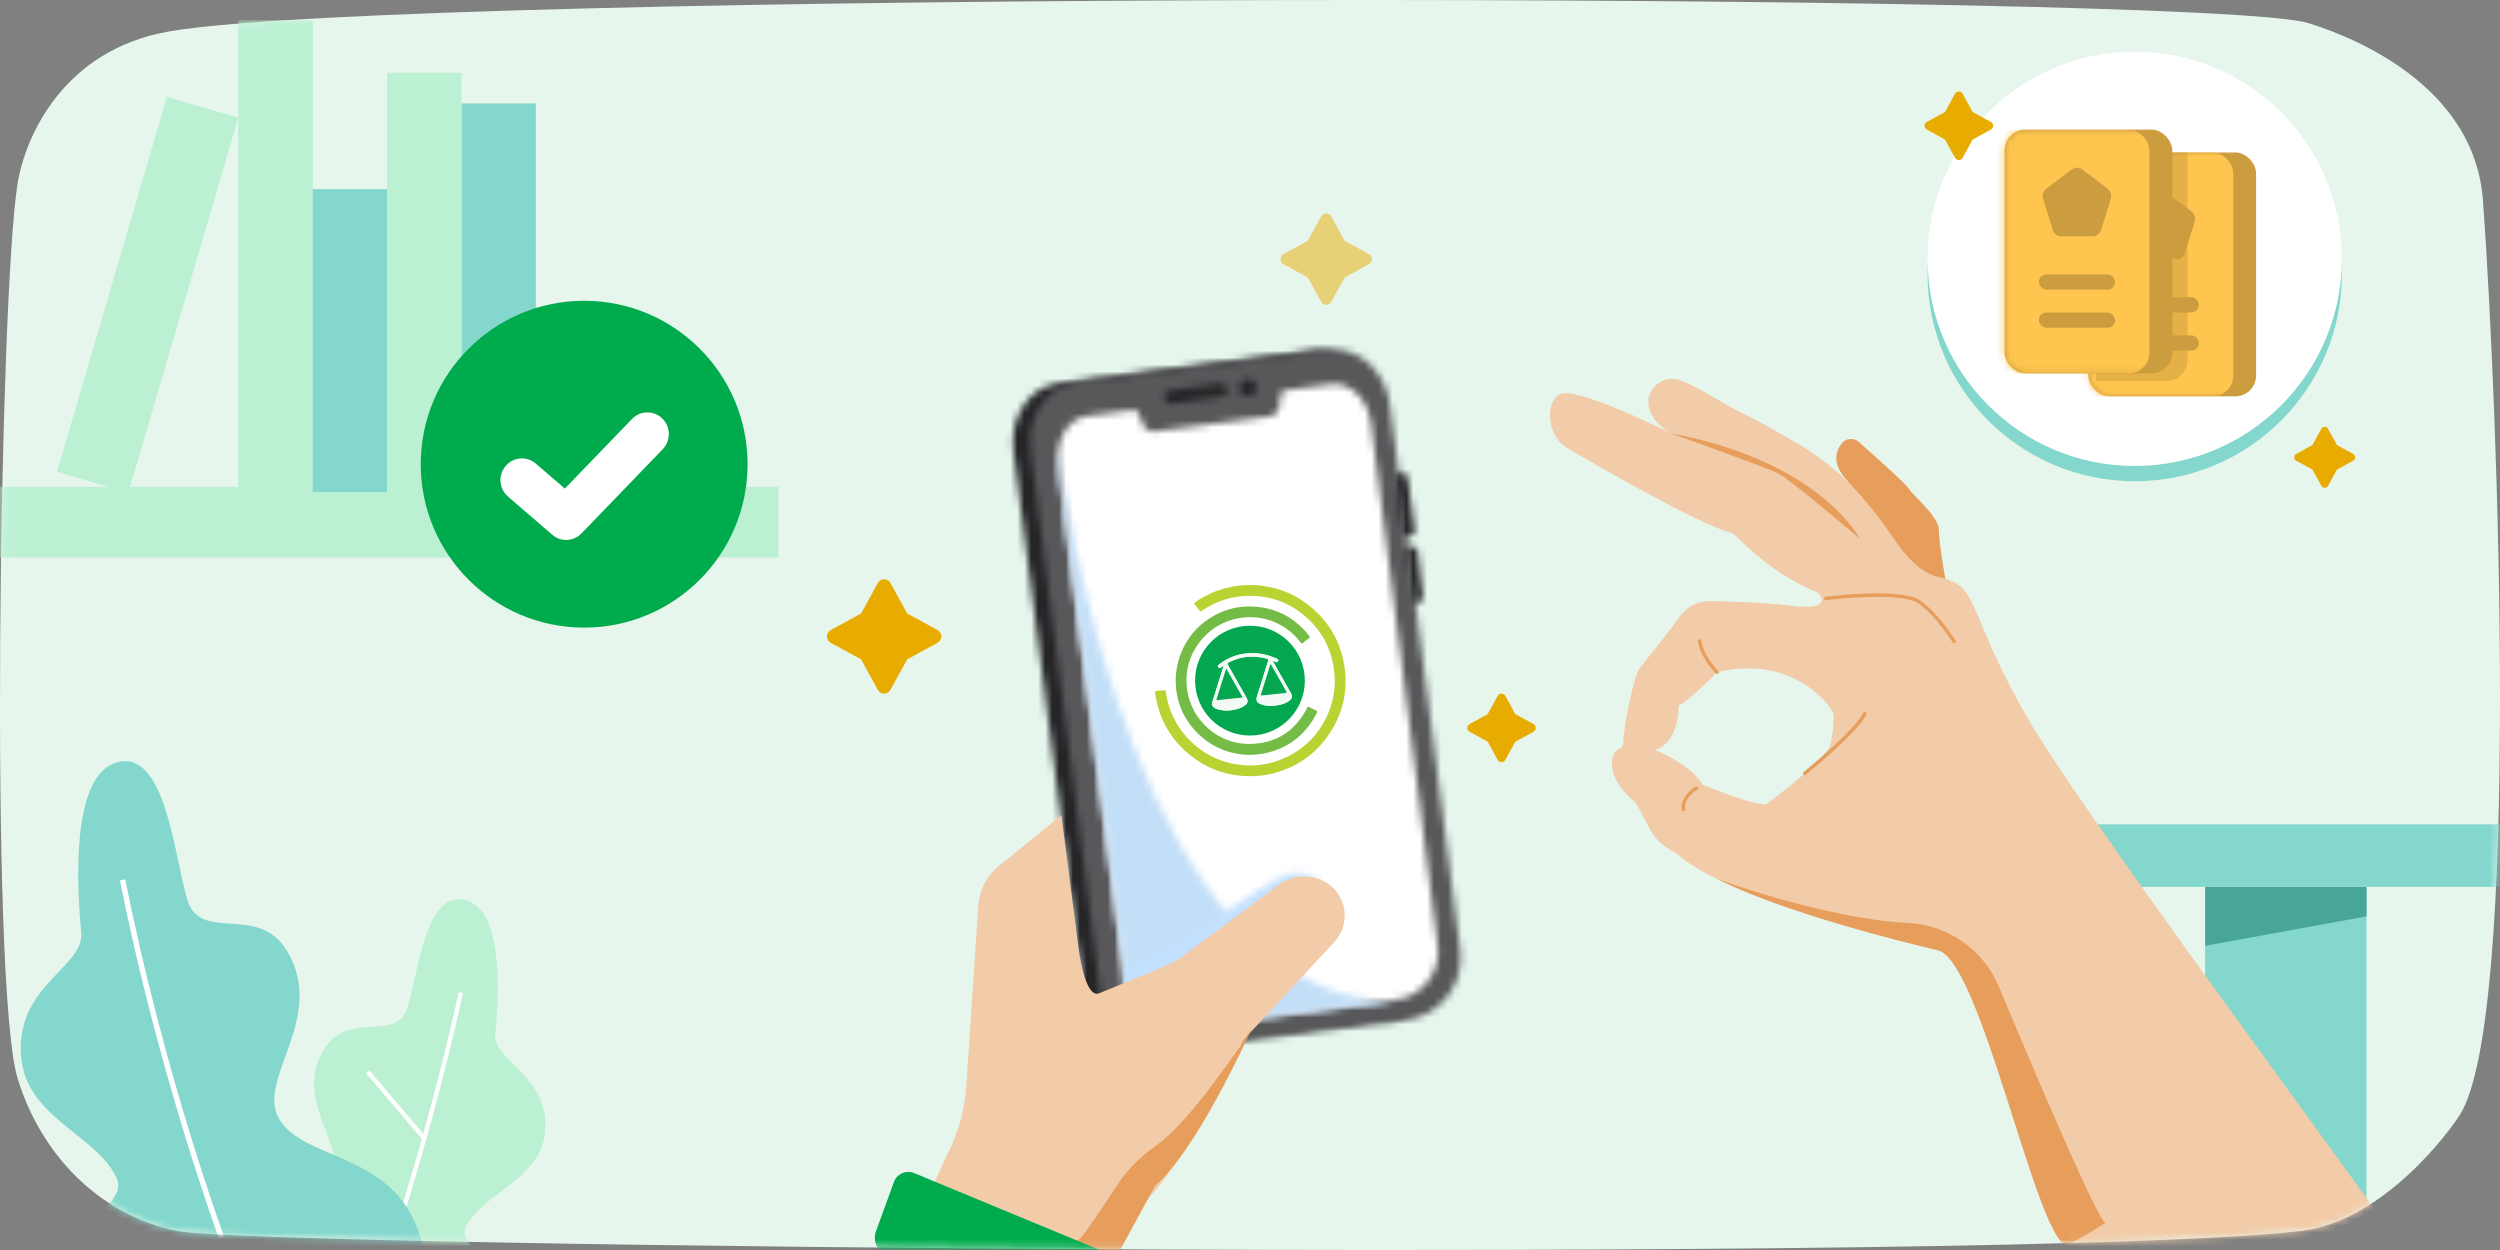<svg width="360" height="180" viewBox="0 0 360 180" fill="none" xmlns="http://www.w3.org/2000/svg">
<rect x="0" y="0" width="360" height="180" fill="#808080" stroke="none"/>
<path d="M25.484 177.26C36.967 179.635 290.912 182.004 331.327 177.26C343.292 175.856 352.869 162.742 354.266 160.467C363.003 146.237 359.727 58.477 357.542 28.828C356.367 12.872 340.066 5.703 332.419 3.331C317.796 -1.205 58.478 -1.387 24.391 4.517C9.14 7.158 3.612 19.615 2.514 26.539C-0.046 42.678 -1.56 141.948 2.545 155.32C5.822 165.994 14.015 174.888 25.484 177.26Z" fill="#E6F6ED"/>
<mask id="mask0" style="mask-type:alpha" maskUnits="userSpaceOnUse" x="0" y="0" width="360" height="180">
<path fill-rule="evenodd" clip-rule="evenodd" d="M25.484 177.26C36.967 179.635 290.912 182.004 331.327 177.26C343.292 175.856 352.869 162.742 354.266 160.467C363.003 146.237 359.727 58.477 357.542 28.828C356.367 12.872 340.066 5.703 332.419 3.331C317.796 -1.205 58.478 -1.387 24.391 4.517C9.14 7.158 3.612 19.615 2.514 26.539C-0.046 42.678 -1.56 141.948 2.545 155.32C5.822 165.994 14.015 174.888 25.484 177.26Z" fill="white"/>
</mask>
<g mask="url(#mask0)">
<path d="M317.539 192.627H340.773V127.718H317.539V192.627Z" fill="#84D7CC"/>
<path d="M340.773 131.957L317.539 136.197V127.718H340.773V131.957Z" fill="#47A699"/>
<path d="M277.736 118.705C275.248 118.705 273.23 120.724 273.23 123.21C273.23 125.699 275.248 127.718 277.736 127.718H380.589C383.077 127.718 385.094 125.699 385.094 123.21C385.094 120.724 383.077 118.705 380.589 118.705H277.736Z" fill="#84D7CC"/>
<path d="M-14.198 70.106H112.097V80.292H-14.198V70.106Z" fill="#BBF0D3"/>
<path d="M34.315 2.886H45.026V70.858H34.315V2.886Z" fill="#BBF0D3"/>
<path d="M45.026 70.857H55.739V27.231H45.026V70.857Z" fill="#84D7CC"/>
<path d="M66.447 70.857H77.16V14.89H66.447V70.857Z" fill="#84D7CC"/>
<path d="M55.739 10.477H66.45V70.857H55.739V10.477Z" fill="#BBF0D3"/>
<path d="M8.209 67.944L18.488 70.958L34.316 16.956L24.037 13.943L8.209 67.944Z" fill="#BBF0D3"/>
<path d="M58.669 145.11C57.062 150.219 50.144 145.404 46.66 151.083C42.081 158.547 50.209 165.276 47.79 169.779C45.165 174.664 34.333 173.629 31.029 182.703C29.355 187.304 29.289 192.404 31.355 197.754H69.174C70.379 195.899 71.312 193.905 71.86 191.784C74.611 181.151 65.232 180.241 67.164 176.519C69.659 171.713 77.965 169.776 78.507 162.88C79.145 154.768 70.909 152.866 71.32 148.838C71.898 143.16 72.468 131.123 67.111 129.63C66.749 129.53 66.406 129.481 66.08 129.481C61.123 129.481 60.109 140.532 58.669 145.11Z" fill="#BBF0D3"/>
<path d="M46.68 206.9C46.68 206.9 58.642 177.831 66.374 142.922" stroke="white" stroke-width="0.63"/>
<path d="M61.093 163.925L52.958 154.344" stroke="white" stroke-width="0.63"/>
<path d="M31.505 211.888C22.939 207.204 13.582 199.213 11.044 188.859C7.728 175.333 19.034 174.175 16.705 169.44C13.698 163.327 3.685 160.863 3.032 152.09C2.263 141.771 12.191 139.351 11.696 134.227C10.999 127.004 10.312 111.692 16.77 109.794C23.828 107.718 25.094 123.278 26.945 129.484C28.881 135.984 37.221 129.859 41.42 137.083C46.94 146.579 37.142 155.138 40.059 160.867C43.222 167.08 56.279 165.764 60.261 177.308C62.83 184.758 62.258 193.239 57.241 202.095C49.619 205.371 39.898 208.503 31.505 211.888Z" fill="#84D7CC"/>
<path d="M31.925 178.287C31.925 178.287 23.259 154.848 17.657 126.701" stroke="white" stroke-width="0.781"/>
<path d="M337.227 39.467C337.227 55.941 323.873 69.296 307.399 69.296C290.925 69.296 277.57 55.941 277.57 39.467C277.57 22.993 290.925 9.638 307.399 9.638C323.873 9.638 337.227 22.993 337.227 39.467Z" fill="#84D7CC"/>
<path d="M337.227 37.271C337.227 53.745 323.873 67.1 307.399 67.1C290.925 67.1 277.57 53.745 277.57 37.271C277.57 20.797 290.925 7.442 307.399 7.442C323.873 7.442 337.227 20.797 337.227 37.271Z" fill="white"/>
<rect x="300.731" y="21.951" width="24.146" height="35.122" rx="3" fill="#CC9D3F"/>
<mask id="mask1" style="mask-type:alpha" maskUnits="userSpaceOnUse" x="300" y="21" width="25" height="37">
<rect x="300.731" y="21.951" width="24.146" height="35.122" rx="3" fill="white"/>
</mask>
<g mask="url(#mask1)">
<rect x="297.438" y="21.951" width="24.146" height="35.122" rx="3" fill="#FFC54F"/>
<path fill-rule="evenodd" clip-rule="evenodd" d="M310.407 27.692L306.747 30.452C306.299 30.789 306.111 31.39 306.282 31.937L307.68 36.401C307.851 36.948 308.343 37.318 308.897 37.318H313.421C313.975 37.318 314.466 36.948 314.638 36.401L316.035 31.937C316.207 31.39 316.018 30.789 315.57 30.452L311.911 27.692C311.463 27.355 310.855 27.355 310.407 27.692Z" fill="#CC9D3F"/>
<rect x="305.671" y="48.293" width="10.976" height="2.195" rx="1.098" fill="#CC9D3F"/>
<rect x="305.671" y="42.805" width="10.976" height="2.195" rx="1.098" fill="#CC9D3F"/>
</g>
<path opacity="0.5" fill-rule="evenodd" clip-rule="evenodd" d="M310.61 21.956L315 21.951V51.878C315 53.535 313.657 54.878 312 54.878H301.829V51.22L310.61 21.956Z" fill="#CC9D3F"/>
<rect x="288.658" y="18.658" width="24.146" height="35.122" rx="3" fill="#CC9D3F"/>
<mask id="mask2" style="mask-type:alpha" maskUnits="userSpaceOnUse" x="288" y="18" width="25" height="36">
<rect x="288.658" y="18.658" width="24.146" height="35.122" rx="3" fill="white"/>
</mask>
<g mask="url(#mask2)">
<rect x="285.365" y="18.658" width="24.146" height="35.122" rx="3" fill="#FFC54F"/>
<path fill-rule="evenodd" clip-rule="evenodd" d="M298.334 24.399L294.674 27.159C294.226 27.496 294.038 28.096 294.209 28.644L295.607 33.108C295.778 33.655 296.27 34.025 296.824 34.025H301.347C301.901 34.025 302.393 33.655 302.564 33.108L303.962 28.644C304.133 28.096 303.945 27.496 303.497 27.159L299.837 24.399C299.389 24.062 298.782 24.062 298.334 24.399Z" fill="#CC9D3F"/>
<rect x="293.598" y="45" width="10.976" height="2.195" rx="1.098" fill="#CC9D3F"/>
<rect x="293.598" y="39.512" width="10.976" height="2.195" rx="1.098" fill="#CC9D3F"/>
</g>
<path d="M280.311 84.465C280.275 84.201 279.179 78.156 279.191 76.27C279.202 74.383 275.259 71.151 274.887 70.395C274.602 69.817 269.895 65.604 267.685 63.645C266.946 62.989 265.798 63.078 265.195 63.859C264.358 64.945 263.791 66.721 265.819 69.039C269.323 73.041 273.881 80.766 273.881 80.766L277.139 84.899L280.311 84.465Z" fill="#E79E5C"/>
<path fill-rule="evenodd" clip-rule="evenodd" d="M331.587 159.849C339.035 170.1 344.789 178.02 345.756 179.631C346.115 180.228 298.455 179.655 297.468 179.285C295.493 178.546 292.806 170.121 289.886 160.966C286.34 149.85 282.451 137.658 279.079 136.847C249.336 129.7 242.973 124.247 241.502 122.986C241.348 122.854 241.247 122.768 241.179 122.731C241.156 122.718 241.132 122.706 241.108 122.695C239.606 122.004 238.369 120.843 237.584 119.387L235.692 115.88C235.603 115.715 235.482 115.568 235.341 115.444C231.571 112.153 231.933 109.678 232.415 108.57C232.563 108.23 232.844 107.979 233.173 107.808C233.596 107.589 233.855 107.121 233.787 106.622C233.675 105.806 235.102 97.501 236.171 96.145C236.305 95.976 236.512 95.717 236.77 95.392C238.084 93.742 240.732 90.416 241.879 88.78C242.869 87.366 244.495 86.536 246.221 86.562C249.205 86.606 254.052 86.755 258.068 87.237C262.2 87.732 262.539 86.775 262.284 86.058C262.143 85.664 261.82 85.363 261.432 85.203C255.531 82.76 251.093 78.349 249.936 77.129C249.742 76.924 249.493 76.781 249.22 76.707C244.34 75.385 230.114 67.103 226.236 64.845C225.976 64.693 225.762 64.569 225.601 64.475C222.968 62.95 222.317 58.191 224.553 56.808C226.787 55.426 240.67 62.415 240.67 62.415C238.971 61.489 238.054 60.329 237.598 59.165C236.51 56.387 239.321 53.697 242.088 54.81C243.756 55.482 245.421 56.444 247.092 57.41C248.312 58.115 249.534 58.822 250.763 59.419C253.064 60.536 256.382 62.427 258.987 63.954C262.383 65.943 265.434 68.467 268.022 71.432C269.482 73.107 271.096 75.137 272.618 77.437C275.437 81.698 277.829 82.829 279.188 83.09C279.977 83.241 281.287 83.742 281.84 84.092C283.275 84.999 284.001 86.725 285.314 89.849C286.6 92.909 288.45 97.309 292.083 103.593C297.412 112.811 317.521 140.489 331.587 159.849ZM254.425 115.743C255.41 115.07 262.234 109.828 263.531 107.496C263.531 107.496 264.347 103.614 263.938 102.593C263.529 101.571 258.214 94.219 247.255 96.794C247.255 96.794 243.003 101.146 241.717 101.591C241.717 101.591 241.912 106.951 238.282 107.986C238.282 107.986 243.403 109.979 245.158 112.971C245.158 112.971 253.439 116.417 254.425 115.743Z" fill="#F2CBA8"/>
<path d="M262.904 86.172C262.904 86.172 273.629 84.84 276.298 86.63C278.966 88.419 281.395 92.396 281.395 92.396" stroke="#E79E5C" stroke-width="0.5" stroke-linecap="round" stroke-linejoin="round"/>
<path d="M240.67 62.415C240.67 62.415 254.263 67.29 255.994 68.13C257.725 68.971 267.787 77.559 267.787 77.559C267.787 77.559 262.231 66.469 240.67 62.415Z" fill="#E79E5C"/>
<path d="M259.885 111.361C259.885 111.361 267.279 105.368 268.541 102.771" stroke="#E79E5C" stroke-width="0.5" stroke-linecap="round" stroke-linejoin="round"/>
<path d="M247.256 96.795C247.256 96.795 245.08 94.668 244.755 92.289" stroke="#E79E5C" stroke-width="0.5" stroke-linecap="round" stroke-linejoin="round"/>
<path d="M244.287 113.494C244.287 113.494 242.166 114.726 242.419 116.577" stroke="#E79E5C" stroke-width="0.5" stroke-linecap="round" stroke-linejoin="round"/>
<path d="M287.802 142.007C285.565 136.666 280.43 133.176 274.646 132.892C262.898 132.313 247.211 126.558 247.211 126.558C252.316 129.079 261.71 132.674 279.079 136.847C285.229 138.325 293.095 177.648 297.468 179.285C297.722 179.381 299.998 178.076 303.226 176.078C302.372 176.431 293.33 155.208 287.802 142.007Z" fill="#E79E5C"/>
<mask id="mask3" style="mask-type:alpha" maskUnits="userSpaceOnUse" x="145" y="50" width="64" height="102">
<path fill-rule="evenodd" clip-rule="evenodd" d="M189.142 50.495L152.352 55.185C152.335 55.187 152.316 55.19 152.297 55.193C148.138 55.759 145.294 60.16 145.94 65.051L156.085 143.217C156.651 147.569 160.266 150.792 164.524 151.038L164.6 151.043C165.131 151.069 165.67 151.049 166.215 150.98L200.22 146.643C204.598 146.085 207.841 142.509 208.104 138.293L208.112 138.14C208.135 137.628 208.114 137.107 208.046 136.581L197.901 58.427C197.296 53.841 193.842 50.441 189.978 50.441C189.701 50.441 189.422 50.459 189.142 50.495Z" fill="white"/>
</mask>
<g mask="url(#mask3)">
<path d="M142.77 43.786L217.064 47.753L211.197 157.656L136.902 153.69L142.77 43.786Z" fill="#252528"/>
</g>
<mask id="mask4" style="mask-type:alpha" maskUnits="userSpaceOnUse" x="148" y="50" width="63" height="102">
<path fill-rule="evenodd" clip-rule="evenodd" d="M191.439 50.397L154.804 55.101C154.785 55.104 154.766 55.108 154.749 55.109C150.606 55.678 147.775 60.094 148.418 65.003L158.525 143.452C159.162 148.389 163.677 151.878 168.612 151.243L202.476 146.892C207.416 146.258 210.906 141.736 210.268 136.795L200.163 58.357C199.56 53.756 196.118 50.344 192.271 50.344C191.995 50.344 191.718 50.361 191.439 50.397Z" fill="white"/>
</mask>
<g mask="url(#mask4)">
<path d="M145.25 43.698L219.304 47.652L213.417 157.91L139.363 153.956L145.25 43.698Z" fill="#58585B"/>
</g>
<mask id="mask5" style="mask-type:alpha" maskUnits="userSpaceOnUse" x="152" y="55" width="56" height="94">
<path fill-rule="evenodd" clip-rule="evenodd" d="M191.71 55.322L185.84 56.086C185.087 56.184 184.412 56.16 184.35 57.109L184.281 58.165C184.221 59.116 183.648 59.851 182.895 59.949L166.202 62.12C165.449 62.217 164.709 61.653 164.408 60.751L164.073 59.747C163.801 58.93 163.254 59.01 162.596 59.106C162.526 59.116 162.455 59.127 162.383 59.136L156.512 59.897C156.501 59.899 156.489 59.901 156.477 59.902C153.781 60.277 151.961 63.343 152.402 66.769L162.012 142.021C162.5 145.836 165.955 148.529 169.733 148.036L201.065 143.963C204.85 143.47 207.524 139.97 207.038 136.15L197.429 60.914C197.013 57.689 194.739 55.289 192.221 55.289C192.052 55.289 191.882 55.3 191.71 55.322Z" fill="white"/>
</mask>
<g mask="url(#mask5)">
<path d="M149.1 48.855L215.749 52.414L210.302 154.443L143.653 150.886L149.1 48.855Z" fill="white"/>
</g>
<mask id="mask6" style="mask-type:alpha" maskUnits="userSpaceOnUse" x="200" y="68" width="4" height="10">
<path fill-rule="evenodd" clip-rule="evenodd" d="M201.988 68.192L200.87 68.334L202.059 77.262L203.175 77.122C203.526 77.076 203.775 76.759 203.728 76.415L202.708 68.738C202.665 68.42 202.389 68.188 202.07 68.188C202.043 68.188 202.016 68.189 201.988 68.192Z" fill="white"/>
</mask>
<g mask="url(#mask6)">
<path d="M196.987 63.789L208.506 64.404L207.584 81.683L196.064 81.068L196.987 63.789Z" fill="#252528"/>
</g>
<mask id="mask7" style="mask-type:alpha" maskUnits="userSpaceOnUse" x="202" y="78" width="3" height="9">
<path fill-rule="evenodd" clip-rule="evenodd" d="M203.479 78.695C203.477 78.695 203.476 78.695 203.473 78.695L202.47 78.819L203.404 86.842L204.408 86.719C204.724 86.68 204.949 86.397 204.912 86.086L204.11 79.188C204.078 78.902 203.831 78.69 203.546 78.69C203.524 78.69 203.502 78.692 203.479 78.695Z" fill="white"/>
</mask>
<g mask="url(#mask7)">
<path d="M206.302 73.76L196.424 76.83L201.03 91.648L210.908 88.578L206.302 73.76Z" fill="#252528"/>
</g>
<mask id="mask8" style="mask-type:alpha" maskUnits="userSpaceOnUse" x="167" y="55" width="10" height="4">
<path fill-rule="evenodd" clip-rule="evenodd" d="M175.806 55.246L168.362 56.261C168.361 56.261 168.358 56.262 168.356 56.263C167.907 56.327 167.589 56.756 167.645 57.227L167.667 57.394C167.725 57.863 168.14 58.195 168.594 58.133L176.038 57.116C176.489 57.054 176.81 56.622 176.752 56.152L176.731 55.986C176.678 55.554 176.325 55.238 175.918 55.238C175.881 55.238 175.843 55.241 175.806 55.246Z" fill="white"/>
</mask>
<g mask="url(#mask8)">
<path d="M163.867 50.469L181.146 51.391L180.531 62.911L163.252 61.989L163.867 50.469Z" fill="#252528"/>
</g>
<mask id="mask9" style="mask-type:alpha" maskUnits="userSpaceOnUse" x="178" y="54" width="3" height="4">
<path fill-rule="evenodd" clip-rule="evenodd" d="M179.51 54.626C179.507 54.625 179.505 54.625 179.503 54.626C178.83 54.72 178.358 55.336 178.445 56.01C178.533 56.688 179.153 57.166 179.83 57.076C180.508 56.989 180.984 56.369 180.896 55.692C180.816 55.069 180.284 54.615 179.672 54.615C179.619 54.615 179.564 54.618 179.51 54.626Z" fill="white"/>
</mask>
<g mask="url(#mask9)">
<path d="M174.607 50.217L185.304 50.788L184.733 61.484L174.036 60.913L174.607 50.217Z" fill="#252528"/>
</g>
<mask id="mask10" style="mask-type:alpha" maskUnits="userSpaceOnUse" x="152" y="64" width="49" height="85">
<path fill-rule="evenodd" clip-rule="evenodd" d="M152.311 67.006L162.105 142.108C162.602 145.915 166.104 148.605 169.93 148.115L200.873 144.177C164.149 144.192 153.416 72.645 152.346 64.775C152.231 65.484 152.21 66.235 152.311 67.006Z" fill="white"/>
</mask>
<g mask="url(#mask10)">
<path d="M148.407 60.44L209.295 63.69L204.463 154.201L143.574 150.95L148.407 60.44Z" fill="#C3DFF8"/>
</g>
<mask id="mask11" style="mask-type:alpha" maskUnits="userSpaceOnUse" x="161" y="125" width="29" height="19">
<path fill-rule="evenodd" clip-rule="evenodd" d="M184.388 126.281C181.486 127.777 172.605 134.002 172.605 134.002L165.807 137.782L161.999 139.198L161.55 143.536L171.249 138.26L189.829 126.759C189.829 126.759 188.492 125.721 186.652 125.721C185.955 125.721 185.184 125.87 184.388 126.281Z" fill="white"/>
</mask>
<g mask="url(#mask11)">
<path d="M159.984 119.479L194.329 122.494L191.475 150.045L157.131 147.03L159.984 119.479Z" fill="#C3E0FF"/>
</g>
<path d="M144.045 124.545C142.186 125.938 141.028 128.076 140.874 130.394L139.152 156.339C138.925 159.75 138.012 163.076 136.467 166.123L131.965 175.931L158.596 183.399L163.503 174.487C166.241 171.881 168.545 168.853 170.331 165.521L177.183 152.731C177.989 151.227 178.984 149.831 180.145 148.581L192.144 135.645C193.232 134.472 193.765 132.888 193.611 131.297C193.345 128.591 191.175 126.466 188.461 126.26L188.035 126.229C186.693 126.127 185.362 126.513 184.284 127.313L170.366 137.627C169.419 138.329 168.385 138.902 167.291 139.331L158.289 143.031C156.219 143.882 155.327 136.691 155.327 136.691L152.837 117.399L144.045 124.545Z" fill="#F2CBA8"/>
<path fill-rule="evenodd" clip-rule="evenodd" d="M187.853 97.184C187.393 92.829 183.514 89.691 179.159 90.149C174.82 90.605 171.682 94.481 172.135 98.822C172.592 103.193 176.472 106.336 180.843 105.874C185.163 105.418 188.312 101.515 187.853 97.184ZM183.411 95.203C183.363 95.182 183.307 95.158 183.242 95.129C183.408 95.424 183.569 95.709 183.727 95.989C184.032 96.53 184.324 97.048 184.617 97.567C185.038 98.311 185.459 99.055 185.881 99.799C186.144 100.261 186.087 100.563 185.665 100.897C185.225 101.246 184.704 101.411 184.165 101.518C183.315 101.686 182.464 101.724 181.632 101.426C180.96 101.187 180.814 100.872 181.027 100.195C181.159 99.777 181.291 99.36 181.422 98.942C181.81 97.709 182.199 96.476 182.595 95.245C182.672 95.007 182.644 94.908 182.386 94.839C180.504 94.334 178.693 94.482 176.949 95.375C176.754 95.475 176.7 95.546 176.822 95.76C177.43 96.819 178.03 97.883 178.631 98.946C178.917 99.453 179.203 99.96 179.49 100.466C179.754 100.933 179.702 101.234 179.282 101.565C179.087 101.719 178.874 101.846 178.641 101.933C177.644 102.31 176.623 102.426 175.574 102.197C175.405 102.16 175.236 102.101 175.079 102.028C174.551 101.783 174.436 101.508 174.61 100.959C175.102 99.399 175.593 97.839 176.084 96.278L176.123 96.153C176.141 96.099 176.156 96.044 176.177 95.971C176.189 95.93 176.202 95.884 176.218 95.829C176.17 95.862 176.128 95.891 176.089 95.917C176.016 95.967 175.957 96.006 175.902 96.05C175.896 96.055 175.889 96.061 175.883 96.066C175.74 96.181 175.602 96.292 175.436 96.081C175.28 95.882 175.414 95.782 175.541 95.688C175.554 95.679 175.566 95.669 175.578 95.66C176.499 94.953 177.523 94.464 178.66 94.219C180.462 93.829 182.183 94.112 183.851 94.84C184.017 94.913 184.154 94.981 184.048 95.202C183.947 95.409 183.801 95.381 183.635 95.302C183.569 95.271 183.502 95.242 183.411 95.203Z" fill="#02A750"/>
<path d="M181.405 111.7C177.469 112.06 173.972 110.981 170.975 108.407C168.564 106.336 167.068 103.705 166.471 100.573C166.417 100.29 166.386 100.002 166.331 99.719C166.301 99.567 166.349 99.523 166.498 99.511C166.898 99.479 167.298 99.437 167.696 99.385C167.887 99.359 167.862 99.486 167.876 99.593C168.024 100.671 168.29 101.719 168.715 102.72C169.507 104.584 170.679 106.168 172.251 107.451C173.974 108.859 175.933 109.753 178.134 110.081C180.483 110.432 182.757 110.146 184.933 109.174C187.595 107.985 189.59 106.085 190.903 103.488C192.062 101.195 192.443 98.766 192.066 96.22C191.619 93.206 190.226 90.7 187.926 88.73C185.642 86.773 182.966 85.788 179.944 85.801C177.44 85.812 175.15 86.523 173.085 87.942C172.926 88.052 172.824 88.062 172.705 87.898C172.499 87.615 172.29 87.332 172.065 87.064C171.929 86.902 171.966 86.817 172.125 86.705C173.102 86.019 174.152 85.474 175.272 85.07C177.344 84.324 179.481 84.072 181.668 84.341C184.39 84.677 186.811 85.729 188.896 87.512C191.487 89.73 193.065 92.53 193.588 95.907C194.099 99.204 193.494 102.3 191.762 105.142C189.898 108.2 187.221 110.236 183.775 111.245C182.999 111.472 182.21 111.616 181.405 111.7Z" fill="#BAD333"/>
<path d="M178.905 87.372C182.827 87.093 186.041 88.454 188.512 91.539C188.649 91.71 188.638 91.802 188.459 91.926C188.206 92.102 187.96 92.293 187.735 92.504C187.532 92.694 187.415 92.694 187.237 92.457C186.359 91.291 185.248 90.404 183.936 89.765C180.334 88.008 175.849 88.898 173.195 91.915C171.298 94.073 170.556 96.587 170.968 99.428C171.587 103.694 175.338 107.053 179.651 107.125C183.572 107.191 186.431 105.405 188.236 101.93C188.322 101.766 188.382 101.719 188.555 101.818C188.868 101.997 189.191 102.161 189.519 102.31C189.715 102.398 189.709 102.496 189.623 102.665C188.203 105.468 186.013 107.382 182.991 108.263C178.315 109.626 173.474 107.744 170.877 103.61C167.882 98.842 169.287 92.301 173.977 89.167C175.472 88.168 177.104 87.554 178.905 87.372Z" fill="#74BC46"/>
<path fill-rule="evenodd" clip-rule="evenodd" d="M183.242 95.129L183.669 95.887L183.67 95.888C183.995 96.465 184.306 97.016 184.617 97.567C185.038 98.311 185.459 99.055 185.881 99.799C186.144 100.261 186.087 100.563 185.665 100.897C185.225 101.246 184.705 101.411 184.165 101.518C183.315 101.686 182.464 101.724 181.632 101.427C180.96 101.187 180.814 100.872 181.028 100.195C181.159 99.778 181.29 99.361 181.422 98.944L181.422 98.942C181.811 97.709 182.199 96.476 182.595 95.245C182.672 95.007 182.644 94.908 182.386 94.839C180.504 94.334 178.693 94.482 176.949 95.375C176.754 95.475 176.7 95.546 176.823 95.76C177.428 96.816 178.026 97.876 178.625 98.935L178.625 98.936C178.913 99.446 179.201 99.956 179.49 100.466C179.754 100.933 179.703 101.234 179.282 101.565C179.087 101.719 178.874 101.846 178.641 101.933C177.644 102.31 176.623 102.426 175.575 102.197C175.405 102.16 175.237 102.101 175.079 102.028C174.552 101.783 174.437 101.508 174.61 100.959C175.102 99.4 175.592 97.841 176.083 96.281L176.084 96.28L176.124 96.153C176.141 96.099 176.156 96.044 176.177 95.971L176.177 95.971C176.189 95.93 176.202 95.884 176.218 95.829C176.17 95.862 176.127 95.891 176.089 95.917L176.089 95.917L176.089 95.917C176.015 95.967 175.957 96.007 175.903 96.05L175.883 96.066C175.74 96.181 175.602 96.292 175.436 96.081C175.28 95.883 175.415 95.782 175.542 95.688L175.542 95.688C175.554 95.679 175.566 95.669 175.578 95.66C176.499 94.953 177.523 94.464 178.66 94.219C180.462 93.829 182.183 94.112 183.851 94.84C184.018 94.913 184.155 94.981 184.048 95.202C183.948 95.409 183.801 95.381 183.635 95.302C183.569 95.271 183.501 95.242 183.411 95.203L183.411 95.203C183.362 95.182 183.307 95.158 183.242 95.129ZM176.605 96.297C176.591 96.314 176.579 96.326 176.57 96.336C176.555 96.351 176.546 96.361 176.543 96.372C176.398 96.829 176.254 97.286 176.109 97.743C175.805 98.709 175.5 99.674 175.193 100.638C175.128 100.842 175.225 100.831 175.357 100.817L175.375 100.815C176.131 100.733 176.887 100.654 177.643 100.575L178.386 100.497L178.945 100.438L176.605 96.297ZM182.958 95.669C182.969 95.659 182.981 95.646 182.995 95.631C183.151 95.906 183.306 96.18 183.461 96.454C183.799 97.051 184.135 97.644 184.47 98.238C184.556 98.39 184.641 98.543 184.726 98.696C184.881 98.975 185.036 99.253 185.197 99.528C185.291 99.69 185.321 99.773 185.081 99.797C183.974 99.905 182.868 100.024 181.762 100.144C181.603 100.161 181.525 100.15 181.587 99.956C181.869 99.065 182.149 98.172 182.429 97.28C182.593 96.759 182.756 96.239 182.92 95.718C182.925 95.701 182.939 95.688 182.958 95.669Z" fill="#F3FAF6"/>
<path d="M176.605 96.296C177.382 97.671 178.152 99.034 178.945 100.437C178.728 100.46 178.557 100.478 178.386 100.496C177.382 100.602 176.378 100.706 175.375 100.814C175.234 100.829 175.125 100.85 175.193 100.637C175.646 99.216 176.093 97.793 176.543 96.371C176.548 96.354 176.568 96.34 176.605 96.296Z" fill="#04A650"/>
<path d="M182.994 95.63C183.491 96.508 183.981 97.372 184.47 98.237C184.712 98.667 184.947 99.102 185.196 99.528C185.291 99.689 185.32 99.773 185.08 99.796C183.973 99.904 182.867 100.023 181.762 100.143C181.602 100.161 181.525 100.149 181.586 99.956C182.033 98.544 182.475 97.13 182.92 95.717C182.928 95.692 182.957 95.673 182.994 95.63Z" fill="#04A650"/>
<path d="M166.505 164.941C164.365 166.447 162.461 168.259 161.023 170.445C158.949 173.599 156.391 177.424 155.62 178.296C154.255 179.839 140.355 177.108 134.982 172.125C134.982 172.125 137.231 177.82 146.539 180.586C156.292 183.483 161 180.546 161 180.546L166.39 170.654C166.39 170.654 171.246 167.544 180.346 147.952C180.346 147.952 172.011 161.067 166.505 164.941Z" fill="#E79E5C"/>
<path d="M126.14 177.313L128.73 170.194C129.144 169.058 130.4 168.472 131.536 168.885C131.565 168.897 131.595 168.908 131.625 168.92L159.916 180.644C161.381 181.251 162.093 182.917 161.519 184.395L159.112 190.599C158.573 191.99 157.007 192.68 155.616 192.141C155.601 192.135 155.587 192.13 155.573 192.123L127.659 180.739C126.314 180.19 125.643 178.678 126.14 177.313Z" fill="#00AB4E"/>
<path d="M60.588 66.845C60.588 79.841 71.124 90.377 84.12 90.377C97.115 90.377 107.651 79.841 107.651 66.845C107.651 53.85 97.115 43.313 84.12 43.313C71.124 43.313 60.588 53.85 60.588 66.845Z" fill="#00AB4E"/>
<path d="M91.016 60.326L81.335 70.357L77.156 66.757C75.858 65.639 73.911 65.793 72.806 67.11C71.698 68.42 71.852 70.392 73.154 71.509L79.526 77.003C80.106 77.502 80.817 77.751 81.528 77.751C82.333 77.751 83.137 77.433 83.739 76.806L95.434 64.687C96.624 63.454 96.601 61.474 95.382 60.271C94.78 59.679 94.002 59.385 93.224 59.385C92.421 59.385 91.62 59.699 91.016 60.326Z" fill="white"/>
</g>
<path opacity="0.5" d="M190.244 31.165L188.327 34.669L184.825 36.585C184.246 36.902 184.246 37.732 184.825 38.049L188.327 39.964L190.244 43.468C190.559 44.047 191.391 44.047 191.706 43.468L193.624 39.964L197.127 38.049C197.706 37.732 197.706 36.902 197.127 36.585L193.624 34.669L191.706 31.165C191.391 30.587 190.559 30.587 190.244 31.165Z" fill="#E8AC00"/>
<path d="M215.67 100.203L214.232 102.831L211.606 104.268C211.172 104.506 211.172 105.128 211.606 105.366L214.232 106.803L215.67 109.43C215.907 109.864 216.531 109.864 216.767 109.43L218.205 106.803L220.833 105.366C221.267 105.128 221.267 104.506 220.833 104.268L218.205 102.831L216.767 100.203C216.531 99.769 215.907 99.769 215.67 100.203Z" fill="#E8AC00"/>
<path d="M126.402 83.957L124.005 88.337L119.627 90.732C118.904 91.128 118.904 92.166 119.627 92.562L124.005 94.956L126.402 99.336C126.796 100.059 127.836 100.059 128.23 99.336L130.626 94.956L135.006 92.562C135.729 92.166 135.729 91.128 135.006 90.732L130.626 88.337L128.23 83.957C127.836 83.234 126.796 83.234 126.402 83.957Z" fill="#E8AC00"/>
<path d="M281.524 13.496L280.086 16.124L277.459 17.561C277.025 17.799 277.025 18.421 277.459 18.659L280.086 20.096L281.524 22.724C281.76 23.157 282.384 23.157 282.621 22.724L284.059 20.096L286.686 18.659C287.12 18.421 287.12 17.799 286.686 17.561L284.059 16.124L282.621 13.496C282.384 13.062 281.76 13.062 281.524 13.496Z" fill="#E8AC00"/>
<path d="M334.268 61.753L332.99 64.089L330.656 65.366C330.27 65.577 330.27 66.131 330.656 66.342L332.99 67.619L334.268 69.955C334.479 70.341 335.033 70.341 335.243 69.955L336.521 67.619L338.857 66.342C339.243 66.131 339.243 65.577 338.857 65.366L336.521 64.089L335.243 61.753C335.033 61.367 334.479 61.367 334.268 61.753Z" fill="#E8AC00"/>
</svg>
